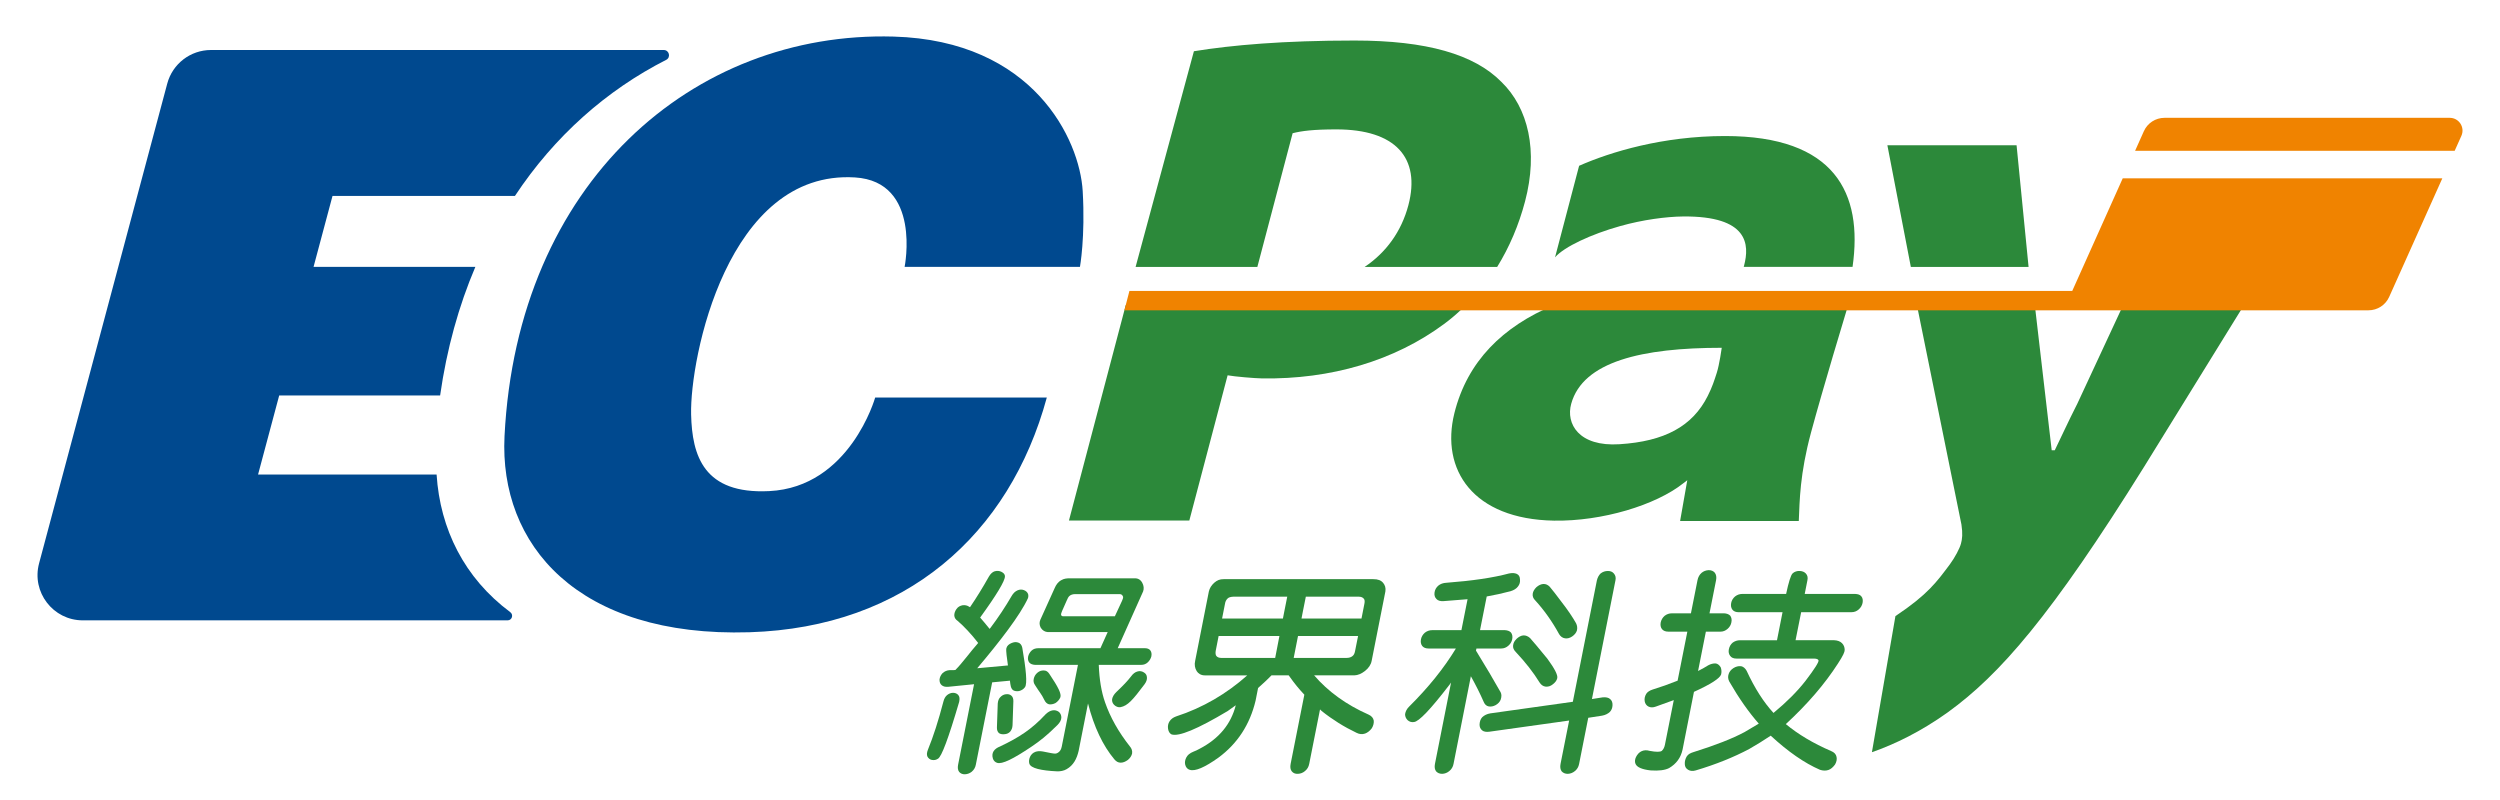 <svg xmlns="http://www.w3.org/2000/svg" xmlns:xlink="http://www.w3.org/1999/xlink" id="&#x5716;&#x5C64;_1" x="0px" y="0px" width="200px" height="64px" viewBox="0 0 200 64" xml:space="preserve"><g>	<g>		<path fill="#2C893A" d="M80.794,54.453c0.041,0.341,0.06,0.609,0.25,0.76c0.132,0.08,0.293,0.103,0.482,0.071   c0.191-0.05,0.354-0.146,0.471-0.308c0.204-0.277,0.079-1.455-0.213-3.152c-0.037-0.208-0.161-0.368-0.328-0.42   c-0.192-0.06-0.335-0.037-0.518,0.033c-0.227,0.091-0.378,0.227-0.427,0.418c-0.05,0.2,0.052,0.824,0.114,1.301l0.012,0.079   l-2.458,0.225c1.807-2.143,3.418-4.219,4.052-5.592c0.034-0.071,0.052-0.228,0.018-0.337c-0.049-0.146-0.162-0.255-0.331-0.321   c-0.169-0.065-0.341-0.06-0.515,0.017c-0.186,0.082-0.341,0.225-0.462,0.437c-0.518,0.89-1.086,1.746-1.703,2.565l-0.068,0.081   c-0.272-0.332-0.604-0.74-0.758-0.906c1.33-1.833,1.983-2.929,1.983-3.29c0-0.193-0.126-0.287-0.286-0.372   c-0.164-0.08-0.349-0.089-0.528-0.041c-0.171,0.045-0.345,0.209-0.471,0.43c-0.493,0.877-0.994,1.691-1.508,2.444   c-0.032-0.011-0.053-0.021-0.061-0.033c-0.161-0.112-0.347-0.152-0.558-0.119c-0.18,0.048-0.332,0.108-0.47,0.306   c-0.123,0.175-0.172,0.35-0.169,0.507c0.01,0.181,0.101,0.322,0.272,0.437c0.471,0.399,1.113,1.077,1.639,1.765   c-0.621,0.698-1.279,1.619-1.823,2.16l-0.168,0.014h-0.29c-0.218,0.011-0.412,0.094-0.579,0.251   c-0.131,0.147-0.209,0.311-0.232,0.491c-0.006,0.201,0.048,0.354,0.165,0.453c0.125,0.114,0.305,0.158,0.537,0.136l1.865-0.186   l0.197-0.021c-0.433,2.179-0.841,4.238-1.279,6.448c-0.045,0.234-0.021,0.436,0.092,0.573c0.103,0.121,0.267,0.194,0.458,0.185   c0.22-0.011,0.392-0.087,0.538-0.201c0.176-0.147,0.287-0.333,0.33-0.557c0.447-2.255,0.867-4.36,1.309-6.597L80.794,54.453z"></path>		<path fill="#2C893A" d="M76.739,56.117c0.042-0.213,0.034-0.393-0.084-0.523c-0.093-0.1-0.226-0.169-0.411-0.169   s-0.343,0.076-0.481,0.186c-0.135,0.114-0.231,0.283-0.288,0.507c-0.415,1.582-0.794,2.758-1.243,3.866   c-0.087,0.218-0.101,0.397-0.039,0.54c0.075,0.136,0.192,0.24,0.355,0.271c0.19,0.035,0.341,0.002,0.5-0.103   c0.284-0.186,0.81-1.563,1.677-4.511L76.739,56.117z"></path>		<path fill="#2C893A" d="M80.446,55.542c-0.164,0.025-0.302,0.1-0.443,0.253c-0.104,0.111-0.164,0.277-0.183,0.49L79.754,58.2   c-0.006,0.201,0.051,0.353,0.167,0.452c0.121,0.082,0.262,0.098,0.427,0.086c0.184-0.009,0.351-0.077,0.47-0.212   c0.107-0.135,0.175-0.28,0.186-0.512l0.065-1.915c0.006-0.202-0.047-0.356-0.167-0.453C80.792,55.551,80.646,55.513,80.446,55.542   z"></path>		<path fill="#2C893A" d="M84.6,57.999c0.195-0.196,0.297-0.39,0.307-0.581c0.006-0.178-0.057-0.332-0.187-0.46   c-0.157-0.115-0.325-0.16-0.504-0.132c-0.19,0.027-0.38,0.136-0.572,0.321c-1.095,1.184-2.117,1.847-3.633,2.567   c-0.49,0.188-0.714,0.518-0.582,0.961c0.051,0.176,0.173,0.294,0.332,0.349c0.4,0.141,1.298-0.313,2.731-1.272   C83.202,59.271,83.713,58.875,84.6,57.999z"></path>		<path fill="#2C893A" d="M91.573,51.855h-1.964h-0.191l2.031-4.541c0.081-0.212,0.056-0.467-0.069-0.693   c-0.134-0.245-0.339-0.366-0.614-0.355h-5.159c-0.268-0.001-0.474,0.014-0.706,0.149c-0.268,0.147-0.418,0.381-0.524,0.625   l-1.153,2.55c-0.088,0.211-0.075,0.425,0.042,0.639c0.142,0.211,0.33,0.326,0.565,0.338h4.784l-0.58,1.289h-4.97   c-0.216,0-0.394,0.061-0.531,0.184c-0.142,0.134-0.236,0.292-0.281,0.472c-0.041,0.202-0.01,0.365,0.091,0.49   c0.091,0.109,0.243,0.173,0.456,0.187h3.437l-1.294,6.527c-0.042,0.214-0.123,0.365-0.244,0.453   c-0.095,0.081-0.194,0.12-0.297,0.12c-0.135,0-0.419-0.058-0.971-0.17c-0.288-0.057-0.482-0.013-0.604,0.031   c-0.184,0.071-0.335,0.201-0.421,0.391c-0.083,0.179-0.108,0.382-0.059,0.548c0.108,0.372,0.95,0.558,2.221,0.618   c0.242,0.011,0.544-0.042,0.764-0.175c0.539-0.306,0.811-0.822,0.959-1.461l0.75-3.793c0.48,1.888,1.192,3.371,2.105,4.465   c0.15,0.178,0.307,0.271,0.511,0.271c0.183,0,0.373-0.074,0.573-0.219c0.177-0.146,0.289-0.315,0.337-0.507   c0.033-0.212-0.028-0.403-0.175-0.573c-0.911-1.156-1.572-2.33-1.985-3.522c-0.295-0.833-0.461-1.837-0.505-3.005h3.405   c0.206,0,0.378-0.071,0.52-0.205c0.14-0.134,0.234-0.292,0.282-0.472c0.04-0.202,0.009-0.366-0.091-0.491   C91.927,51.911,91.778,51.855,91.573,51.855z M85.023,49.299c-0.09,0-0.139-0.077-0.139-0.143c0-0.077,0.046-0.162,0.083-0.276   l0.375-0.847c0.066-0.146,0.115-0.266,0.206-0.349c0.091-0.087,0.261-0.153,0.425-0.153h3.637   c0.111,0.012,0.189,0.078,0.235,0.203c0.024,0.098-0.035,0.213-0.085,0.337l-0.569,1.228H85.023z"></path>		<path fill="#2C893A" d="M83.918,56.344c0.167,0.024,0.337-0.009,0.512-0.096c0.174-0.104,0.33-0.288,0.4-0.467   c0.088-0.28-0.146-0.774-0.89-1.882c-0.115-0.17-0.241-0.263-0.449-0.263c-0.169,0-0.323,0.035-0.502,0.184   c-0.167,0.141-0.251,0.316-0.287,0.475c-0.046,0.188-0.01,0.364,0.113,0.532c0.309,0.505,0.504,0.689,0.726,1.157   C83.628,56.177,83.752,56.298,83.918,56.344z"></path>		<path fill="#2C893A" d="M91.506,53.791c-0.161-0.104-0.333-0.127-0.515-0.071c-0.18,0.05-0.349,0.174-0.503,0.388   c-0.294,0.382-0.597,0.697-1.186,1.26c-0.184,0.181-0.295,0.366-0.332,0.556c-0.023,0.17,0.026,0.323,0.149,0.454   c0.133,0.146,0.354,0.233,0.527,0.194c0.575-0.117,0.966-0.563,1.91-1.82c0.151-0.202,0.219-0.394,0.198-0.574   C91.743,54.008,91.66,53.877,91.506,53.791z"></path>		<path fill="#2C893A" d="M124.73,50.733c0.11,0.181,0.27,0.308,0.478,0.334c0.18,0.028,0.376-0.024,0.561-0.148   c0.197-0.136,0.326-0.294,0.383-0.475c0.05-0.201,0.027-0.396-0.069-0.588c-0.288-0.508-0.659-1.054-1.111-1.637   c-0.461-0.616-0.784-1.036-0.979-1.261c-0.149-0.168-0.328-0.249-0.534-0.24c-0.186,0.017-0.367,0.1-0.547,0.257   c-0.171,0.169-0.268,0.344-0.295,0.522c-0.027,0.203,0.042,0.383,0.201,0.535C123.531,48.812,124.171,49.71,124.73,50.733z"></path>		<path fill="#2C893A" d="M121.047,51.641c-0.02,0.181,0.049,0.355,0.221,0.524c0.771,0.822,1.404,1.63,1.894,2.428   c0.114,0.179,0.277,0.32,0.499,0.339c0.202,0.015,0.385-0.041,0.566-0.188c0.198-0.158,0.306-0.293,0.353-0.489   c0.059-0.245-0.211-0.766-0.785-1.552c-0.688-0.84-1.149-1.39-1.384-1.652c-0.151-0.141-0.354-0.238-0.556-0.218   c-0.191,0.019-0.366,0.125-0.527,0.272C121.154,51.286,121.072,51.419,121.047,51.641z"></path>		<path fill="#2C893A" d="M119.093,56.513c0.176,0.032,0.36,0,0.551-0.1c0.204-0.113,0.34-0.261,0.41-0.44   c0.08-0.235,0.079-0.431-0.003-0.591c-0.531-0.943-1.186-2.056-1.973-3.333c0.016-0.069,0.029-0.125,0.037-0.169h1.98   c0.214,0,0.405-0.075,0.571-0.22c0.167-0.146,0.271-0.319,0.311-0.521c0.042-0.214,0.01-0.395-0.101-0.541   c-0.11-0.114-0.276-0.175-0.49-0.187h-1.983c0.181-0.91,0.358-1.809,0.535-2.693c0.646-0.114,1.286-0.256,1.91-0.422   c0.264-0.081,0.462-0.206,0.585-0.37c0.137-0.168,0.19-0.359,0.166-0.575c-0.004-0.215-0.087-0.357-0.253-0.439   c-0.168-0.076-0.375-0.087-0.63-0.033c-1.259,0.338-2.931,0.585-5.013,0.743c-0.251,0.012-0.47,0.089-0.644,0.234   c-0.165,0.147-0.266,0.328-0.295,0.54c-0.031,0.214,0.019,0.389,0.153,0.524c0.118,0.131,0.312,0.19,0.582,0.168   c0.654-0.049,1.294-0.098,1.907-0.151c-0.162,0.818-0.327,1.647-0.492,2.475h-2.339c-0.215,0-0.41,0.067-0.585,0.203   c-0.167,0.147-0.271,0.322-0.311,0.524c-0.042,0.214-0.01,0.393,0.101,0.54c0.107,0.131,0.276,0.201,0.504,0.201h2.188   c-0.962,1.582-2.211,3.132-3.741,4.648c-0.184,0.18-0.29,0.383-0.324,0.607c-0.002,0.179,0.065,0.338,0.199,0.474   c0.151,0.136,0.324,0.186,0.515,0.152c0.392-0.033,1.326-1.015,2.801-2.935c0.048-0.076,0.105-0.152,0.163-0.22   c-0.426,2.159-0.857,4.328-1.288,6.504c-0.048,0.25-0.019,0.447,0.091,0.595c0.118,0.131,0.282,0.201,0.487,0.201   c0.218-0.01,0.407-0.085,0.572-0.223c0.177-0.143,0.291-0.332,0.337-0.573c0.46-2.334,0.926-4.67,1.386-7.012   c0.403,0.722,0.739,1.393,1.008,2.01C118.768,56.344,118.906,56.479,119.093,56.513z"></path>		<path fill="#2C893A" d="M128.633,45.678c-0.216,0-0.41,0.063-0.586,0.2c-0.142,0.138-0.237,0.318-0.294,0.541   c-0.642,3.235-1.281,6.476-1.927,9.723l-6.607,0.928c-0.257,0.044-0.47,0.146-0.639,0.304c-0.133,0.143-0.203,0.335-0.215,0.575   c-0.006,0.2,0.063,0.364,0.21,0.483c0.129,0.104,0.322,0.138,0.577,0.104l6.38-0.894c-0.227,1.144-0.459,2.301-0.689,3.469   c-0.047,0.25-0.019,0.447,0.09,0.595c0.118,0.131,0.283,0.201,0.487,0.201c0.219-0.01,0.409-0.085,0.573-0.223   c0.177-0.143,0.291-0.332,0.336-0.573c0.241-1.222,0.488-2.454,0.731-3.688l1.094-0.168c0.257-0.044,0.471-0.147,0.639-0.305   c0.134-0.143,0.201-0.323,0.209-0.537s-0.055-0.374-0.193-0.49c-0.127-0.113-0.324-0.158-0.587-0.136l-0.867,0.136   c0.633-3.181,1.259-6.346,1.883-9.504c0.046-0.212-0.002-0.393-0.13-0.541C128.996,45.741,128.838,45.678,128.633,45.678z"></path>		<path fill="#2C893A" d="M137.689,53.954c0.046-0.18,0.036-0.365-0.026-0.557c-0.103-0.181-0.232-0.289-0.396-0.322   c-0.204-0.011-0.408,0.039-0.613,0.152c-0.211,0.135-0.478,0.284-0.809,0.453l0.625-3.147h1.163c0.215,0,0.407-0.077,0.573-0.224   c0.164-0.142,0.267-0.317,0.305-0.52c0.045-0.213,0.01-0.392-0.096-0.539c-0.115-0.115-0.281-0.174-0.495-0.186h-1.16l0.525-2.646   c0.048-0.245,0.014-0.45-0.104-0.605c-0.119-0.136-0.282-0.202-0.487-0.202c-0.22,0.011-0.41,0.083-0.572,0.219   c-0.166,0.145-0.275,0.344-0.323,0.589l-0.525,2.646h-1.52c-0.216,0-0.412,0.065-0.587,0.202c-0.166,0.147-0.266,0.322-0.31,0.522   c-0.041,0.214-0.01,0.395,0.1,0.539c0.111,0.132,0.276,0.204,0.509,0.204h1.521l-0.779,3.922c-0.679,0.274-1.347,0.508-2.002,0.71   c-0.231,0.075-0.42,0.194-0.515,0.354c-0.103,0.179-0.153,0.38-0.114,0.59c0.031,0.181,0.14,0.343,0.307,0.419   c0.166,0.082,0.36,0.082,0.58,0c0.482-0.179,0.958-0.354,1.438-0.52l-0.708,3.571c-0.042,0.212-0.124,0.375-0.249,0.49   c-0.135,0.098-0.46,0.098-0.974,0c-0.453-0.138-0.864,0.031-1.089,0.489c-0.086,0.174-0.118,0.384-0.041,0.552   c0.115,0.272,0.523,0.447,1.211,0.524c0.655,0.043,1.142-0.017,1.473-0.186c0.58-0.339,0.938-0.829,1.081-1.484l0.91-4.615   C136.87,54.734,137.59,54.266,137.689,53.954z"></path>		<path fill="#2C893A" d="M148.902,47.701c-0.108-0.131-0.277-0.175-0.492-0.187h-4.032c0.077-0.37,0.146-0.735,0.216-1.096   c0.045-0.212,0.011-0.391-0.129-0.541c-0.121-0.127-0.271-0.186-0.476-0.2c-0.215-0.015-0.442,0.057-0.586,0.2   c-0.138,0.14-0.311,0.683-0.513,1.637h-3.5c-0.215,0-0.411,0.066-0.586,0.203c-0.166,0.143-0.271,0.315-0.31,0.519   c-0.041,0.218-0.01,0.396,0.101,0.541c0.107,0.136,0.275,0.2,0.503,0.2h3.505c-0.145,0.721-0.294,1.467-0.443,2.242h-2.956   c-0.217,0-0.411,0.066-0.583,0.187c-0.163,0.135-0.269,0.315-0.313,0.54c-0.04,0.202-0.006,0.377,0.104,0.524   c0.105,0.146,0.274,0.216,0.5,0.216h6.186c0.216,0,0.345,0.045,0.384,0.137c0.041,0.133-0.308,0.683-1.043,1.648   c-0.659,0.846-1.509,1.697-2.559,2.564c-0.788-0.856-1.505-1.979-2.149-3.372c-0.11-0.202-0.28-0.352-0.477-0.369   c-0.18-0.019-0.393,0.036-0.575,0.152c-0.203,0.127-0.325,0.292-0.384,0.469c-0.073,0.203-0.057,0.408,0.049,0.61   c0.763,1.326,1.553,2.45,2.358,3.366c-0.361,0.219-0.742,0.441-1.14,0.677c-0.968,0.519-2.327,1.05-4.078,1.599   c-0.229,0.071-0.434,0.162-0.549,0.355c-0.105,0.185-0.164,0.38-0.15,0.607c0.005,0.205,0.092,0.353,0.267,0.455   c0.163,0.099,0.364,0.12,0.604,0.05c1.613-0.48,3.039-1.054,4.288-1.718c0.59-0.338,1.161-0.692,1.714-1.062   c1.384,1.278,2.696,2.19,3.937,2.729c0.232,0.078,0.47,0.087,0.677,0.017c0.2-0.068,0.374-0.225,0.53-0.437   c0.124-0.213,0.163-0.418,0.123-0.606c-0.039-0.217-0.183-0.371-0.439-0.475c-1.424-0.615-2.633-1.335-3.62-2.153   c1.724-1.588,3.112-3.201,4.167-4.84c0.438-0.671,0.543-0.938,0.543-1.096c-0.001-0.214-0.073-0.395-0.217-0.54   c-0.144-0.143-0.355-0.225-0.635-0.236h-3.079c0.15-0.753,0.3-1.499,0.448-2.242h4.028c0.216,0,0.407-0.07,0.573-0.217   c0.167-0.147,0.268-0.317,0.312-0.524C149.044,48.022,149.021,47.836,148.902,47.701z"></path>		<path fill="#2C893A" d="M109.866,46.333H97.894c-0.311-0.002-0.524,0.086-0.757,0.288c-0.225,0.203-0.365,0.431-0.428,0.693   l-1.097,5.555c-0.072,0.304-0.019,0.595,0.126,0.823c0.113,0.181,0.337,0.337,0.634,0.337h3.409   c-1.65,1.467-3.548,2.589-5.695,3.285c-0.232,0.083-0.407,0.212-0.521,0.389c-0.115,0.179-0.156,0.381-0.12,0.611   c0.036,0.21,0.127,0.358,0.272,0.436c0.575,0.202,2.076-0.419,4.502-1.87l0.643-0.461c-0.384,1.511-1.339,2.666-2.863,3.466   c-0.192,0.111-0.372,0.191-0.529,0.25c-0.294,0.118-0.472,0.274-0.572,0.475c-0.088,0.176-0.131,0.379-0.08,0.573   c0.06,0.216,0.177,0.349,0.365,0.403c0.431,0.135,1.194-0.191,2.294-0.977c1.52-1.123,2.51-2.64,2.968-4.55l0.201-1.02   c0.473-0.416,0.832-0.76,1.073-1.011h0.03h1.346c0.034,0.037,0.071,0.089,0.09,0.122c0.346,0.495,0.735,0.973,1.162,1.424   c-0.361,1.83-0.727,3.677-1.097,5.536c-0.048,0.25-0.024,0.453,0.091,0.595c0.118,0.147,0.283,0.212,0.487,0.201   c0.227-0.01,0.408-0.085,0.572-0.223c0.177-0.143,0.291-0.332,0.337-0.573c0.289-1.444,0.573-2.9,0.865-4.358l0.131,0.127   c0.857,0.685,1.79,1.271,2.798,1.75c0.226,0.114,0.45,0.131,0.676,0.055c0.194-0.071,0.376-0.21,0.539-0.425   c0.121-0.203,0.172-0.403,0.155-0.606c-0.036-0.214-0.176-0.376-0.415-0.485c-1.771-0.78-3.248-1.851-4.354-3.139h3.212   c0.289-0.009,0.571-0.13,0.857-0.352c0.295-0.236,0.475-0.505,0.532-0.809l1.099-5.555c0.044-0.285-0.035-0.505-0.175-0.677   C110.486,46.425,110.229,46.331,109.866,46.333z M97.999,48.306c0.024-0.179,0.099-0.325,0.223-0.438   c0.084-0.079,0.236-0.123,0.454-0.134h4.303l-0.258,1.298l-0.087,0.451h-4.868L97.999,48.306z M97.312,52.481   c-0.064-0.08-0.084-0.214-0.057-0.403l0.235-1.198h4.864l-0.34,1.754h-4.307C97.526,52.634,97.392,52.579,97.312,52.481z    M108.207,52.481c-0.126,0.105-0.29,0.152-0.473,0.152h-4.238l0.346-1.754h0.009h4.796l-0.24,1.198   C108.372,52.265,108.315,52.39,108.207,52.481z M109.151,48.306l-0.232,1.178h-4.79h-0.009l0.087-0.451l0.259-1.298h4.235   c0.183,0,0.321,0.055,0.411,0.169C109.175,47.98,109.191,48.116,109.151,48.306z"></path>	</g>	<g>		<path fill="#00498F" d="M86.396,21.35c0,0,0.434-2.362,0.22-6.064c-0.239-4.106-3.929-12.042-15.133-12.36   c-16.03-0.451-30.1,11.663-31.121,31.965c-0.435,8.653,5.814,16.113,19.598,15.689C72.441,50.193,80.767,42.76,83.746,31.8H70.015   c0,0-2.018,7.173-8.477,7.488c-5.247,0.263-6.171-2.832-6.249-6.132c-0.104-4.481,2.894-19.583,13.105-18.962   c5.354,0.326,3.975,7.156,3.975,7.156H86.396z"></path>		<path fill="#00498F" d="M34.928,37.965H20.644l1.692-6.329h12.874c0.532-3.736,1.493-7.175,2.818-10.286H25.084l1.517-5.676   h14.594c3.16-4.776,7.325-8.458,12.1-10.886C53.685,4.59,53.538,4,53.101,4H21.938l0,0H16.88c-1.641,0-3.077,1.102-3.5,2.687   L3.126,45.07c-0.615,2.299,1.118,4.558,3.499,4.558h5.641l0,0H40.61c0.351,0,0.492-0.447,0.21-0.657   C37.137,46.232,35.207,42.312,34.928,37.965z"></path>	</g>	<path fill="#2C893A" d="M124.3,24.413c-4.07,1.71-6.915,4.479-7.951,8.648c-1.117,4.509,1.484,8.478,7.97,8.59  c3.844,0.063,8.141-1.238,10.347-2.99l0.317-0.243l-0.574,3.261h9.494c0.072-1.622,0.078-3.736,0.979-7.079  c0.927-3.438,2.752-9.484,2.968-10.187H124.3z M137.344,29.818c-0.208,0.643-0.354,1.12-0.728,1.864  c-1.225,2.437-3.473,3.63-7.055,3.856c-3.259,0.213-4.308-1.643-3.864-3.235c0.938-3.388,5.67-4.48,12.043-4.48  C137.74,27.823,137.551,29.181,137.344,29.818z"></path>	<path fill="#2C893A" d="M90.06,24.413l-0.102,0.384l-4.442,16.844h9.63l3.063-11.617c0.576,0.106,2.18,0.239,2.746,0.248  c5.514,0.089,10.607-1.413,14.571-4.355c0.468-0.341,0.914-0.721,1.34-1.12c0.138-0.125,0.267-0.252,0.4-0.384H90.06z"></path>	<path fill="#2C893A" d="M169.852,24.413l-3.664,7.878c-0.897,1.78-1.003,2.076-1.807,3.731h-0.245l-1.35-11.609h-9.432l3.561,17.55  c0.113,0.733,0.063,1.163-0.038,1.529c-0.094,0.368-0.493,1.126-0.887,1.654c-1.037,1.381-1.747,2.403-4.356,4.142l-1.881,10.889  c1.831-0.639,3.91-1.646,6.06-3.184c4.162-3.006,8.285-7.724,15.73-19.674l6.069-9.824l1.903-3.082H169.852z"></path>	<path fill="#2C893A" d="M100.588,21.354l2.822-10.696c0.724-0.185,1.668-0.307,3.506-0.307c4.717,0,6.754,2.268,5.754,6.067  c-0.556,2.104-1.784,3.786-3.5,4.936h10.603c0.979-1.581,1.731-3.348,2.231-5.242c1.068-4.045,0.258-7.477-1.891-9.56  c-2.175-2.208-5.989-3.31-11.752-3.31c-5.699,0-9.842,0.368-12.849,0.857l-4.664,17.254H100.588z"></path>	<path fill="#2C893A" d="M124.403,20.587c0.726-0.844,2.906-1.854,5.203-2.498c1.817-0.512,3.692-0.757,5.042-0.771  c5.251-0.047,5.314,2.267,4.88,3.923l-0.031,0.111h8.707c0.851-5.924-1.425-10.469-10.201-10.469c-4.977,0-9.161,1.271-11.674,2.38  L124.403,20.587z"></path>	<polygon fill="#2C893A" points="162.286,21.354 161.326,11.62 150.99,11.62 152.867,21.354  "></polygon>	<g>		<path fill-rule="evenodd" clip-rule="evenodd" fill="#F08300" d="M165.78,23.274H90.354l-0.402,1.55h76.712h8.831h13.985   c0.716,0,1.363-0.421,1.654-1.072l4.252-9.487h-25.567L165.78,23.274z"></path>		<path fill-rule="evenodd" clip-rule="evenodd" fill="#F08300" d="M195.979,9.426h-22.819c-0.715,0-1.36,0.42-1.651,1.07   l-0.702,1.569h25.567l0.538-1.202C197.212,10.189,196.72,9.426,195.979,9.426z"></path>	</g></g></svg>
